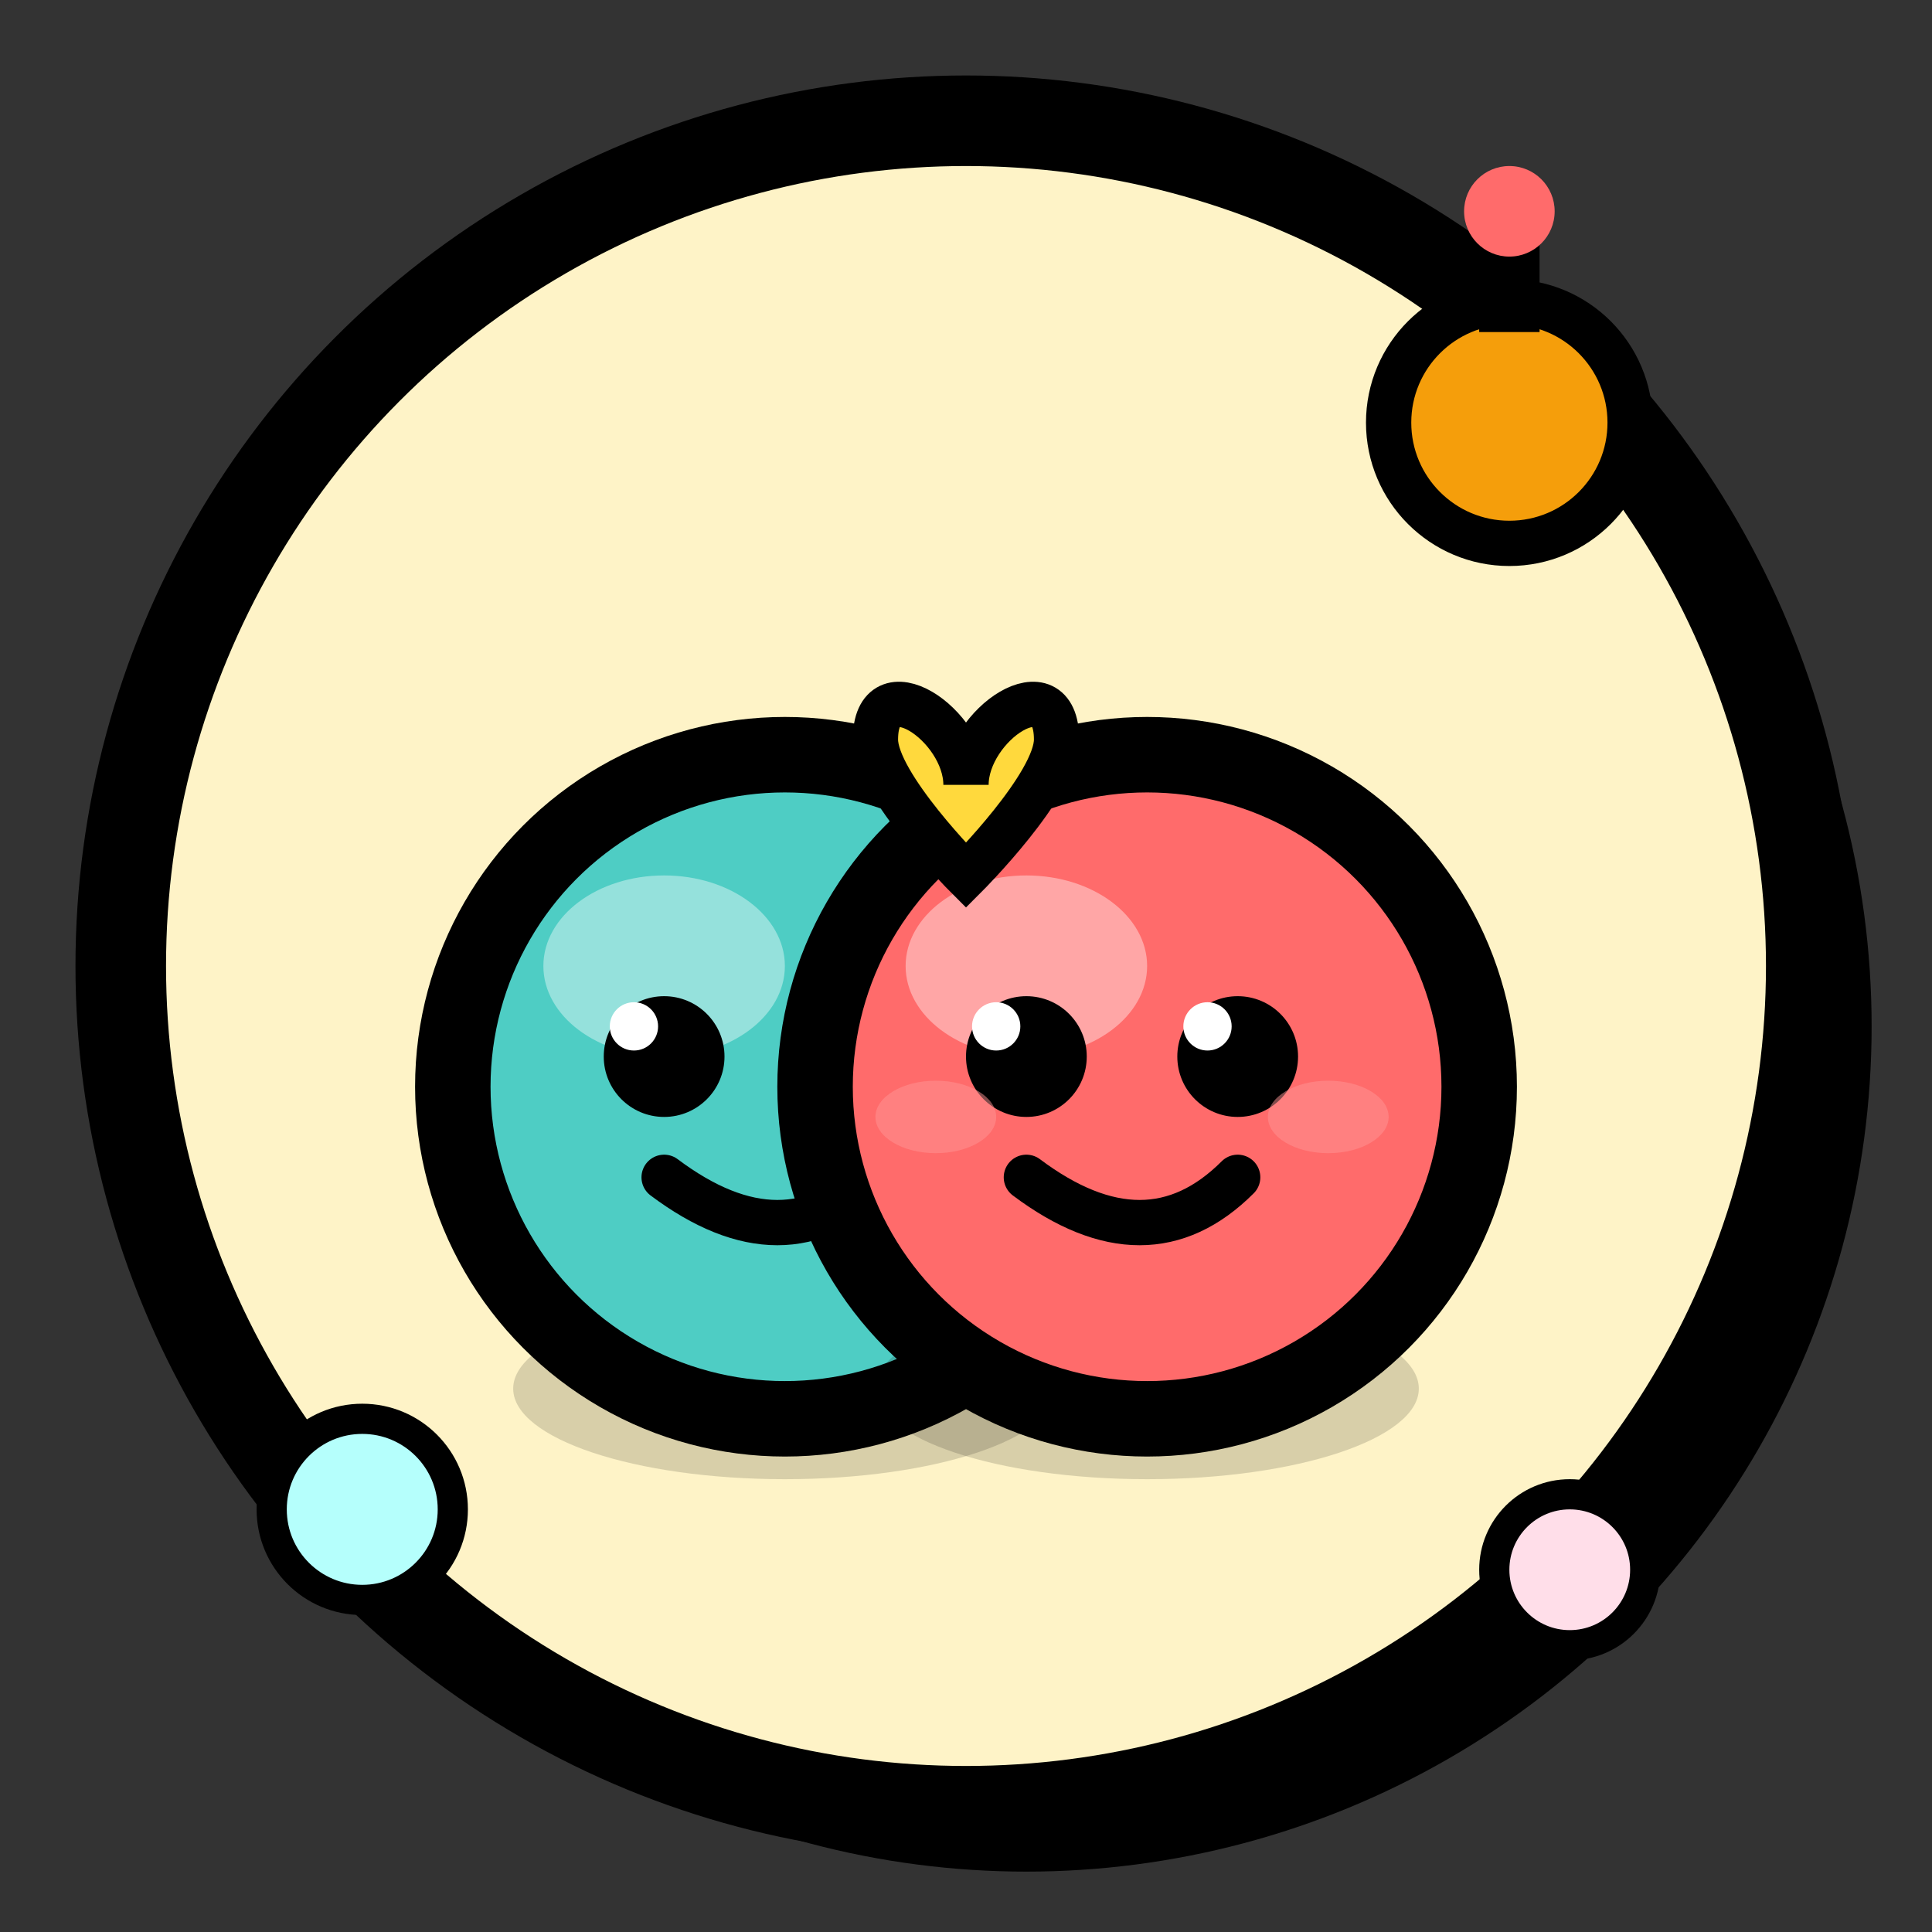 <svg xmlns="http://www.w3.org/2000/svg" viewBox="0 0 64 64">
  <rect x="0" y="0" width="64" height="64" fill="#333333" stroke="none"/>
  <!-- Background circle with neobrutalist shadow -->
  <circle cx="34" cy="34" r="28" fill="#000"/>
  <circle cx="32" cy="32" r="28" fill="#FEF3C7"/>
  <circle cx="32" cy="32" r="28" fill="none" stroke="#000" stroke-width="3"/>
  
  <!-- P1 Character (Blue bubble) - Left -->
  <g transform="translate(14, 20)">
    <!-- Shadow -->
    <ellipse cx="12" cy="26" rx="9" ry="3" fill="rgba(0,0,0,0.15)"/>
    <!-- Body bubble -->
    <circle cx="12" cy="16" r="11" fill="#4ECDC4"/>
    <circle cx="12" cy="16" r="11" fill="none" stroke="#000" stroke-width="2.5"/>
    <!-- Highlight -->
    <ellipse cx="8" cy="12" rx="4" ry="3" fill="rgba(255,255,255,0.4)"/>
    <!-- Eyes -->
    <circle cx="8" cy="15" r="2" fill="#000"/>
    <circle cx="15" cy="15" r="2" fill="#000"/>
    <!-- Eye sparkle -->
    <circle cx="7" cy="14" r="0.8" fill="#fff"/>
    <circle cx="14" cy="14" r="0.8" fill="#fff"/>
    <!-- Happy mouth -->
    <path d="M8 19 Q12 22 15 19" fill="none" stroke="#000" stroke-width="1.5" stroke-linecap="round"/>
  </g>
  
  <!-- P2 Character (Red/Pink bubble) - Right -->
  <g transform="translate(26, 18)">
    <!-- Shadow -->
    <ellipse cx="12" cy="28" rx="9" ry="3" fill="rgba(0,0,0,0.15)"/>
    <!-- Body bubble -->
    <circle cx="12" cy="18" r="11" fill="#FF6B6B"/>
    <circle cx="12" cy="18" r="11" fill="none" stroke="#000" stroke-width="2.5"/>
    <!-- Highlight -->
    <ellipse cx="8" cy="14" rx="4" ry="3" fill="rgba(255,255,255,0.4)"/>
    <!-- Eyes -->
    <circle cx="8" cy="17" r="2" fill="#000"/>
    <circle cx="15" cy="17" r="2" fill="#000"/>
    <!-- Eye sparkle -->
    <circle cx="7" cy="16" r="0.8" fill="#fff"/>
    <circle cx="14" cy="16" r="0.8" fill="#fff"/>
    <!-- Wink mouth -->
    <path d="M8 21 Q12 24 15 21" fill="none" stroke="#000" stroke-width="1.5" stroke-linecap="round"/>
    <!-- Blush -->
    <ellipse cx="5" cy="19" rx="2" ry="1.2" fill="rgba(255,150,150,0.5)"/>
    <ellipse cx="18" cy="19" rx="2" ry="1.2" fill="rgba(255,150,150,0.5)"/>
  </g>
  
  <!-- Small heart between them -->
  <path d="M32 26 
           C32 24, 29 22, 29 24.5 
           C29 26, 32 29, 32 29 
           C32 29, 35 26, 35 24.5 
           C35 22, 32 24, 32 26Z" 
        fill="#FFD93D" stroke="#000" stroke-width="1.5"/>
  
  <!-- Tiny bomb/bubble decorations -->
  <circle cx="50" cy="14" r="4" fill="#F59E0B" stroke="#000" stroke-width="1.5"/>
  <rect x="49" y="8" width="2" height="3" fill="#000"/>
  <circle cx="50" cy="7" r="1.5" fill="#FF6B6B"/>
  
  <circle cx="12" cy="50" r="3" fill="#B5FFFC" stroke="#000" stroke-width="1"/>
  <circle cx="52" cy="52" r="2.5" fill="#FFDEE9" stroke="#000" stroke-width="1"/>
</svg>

